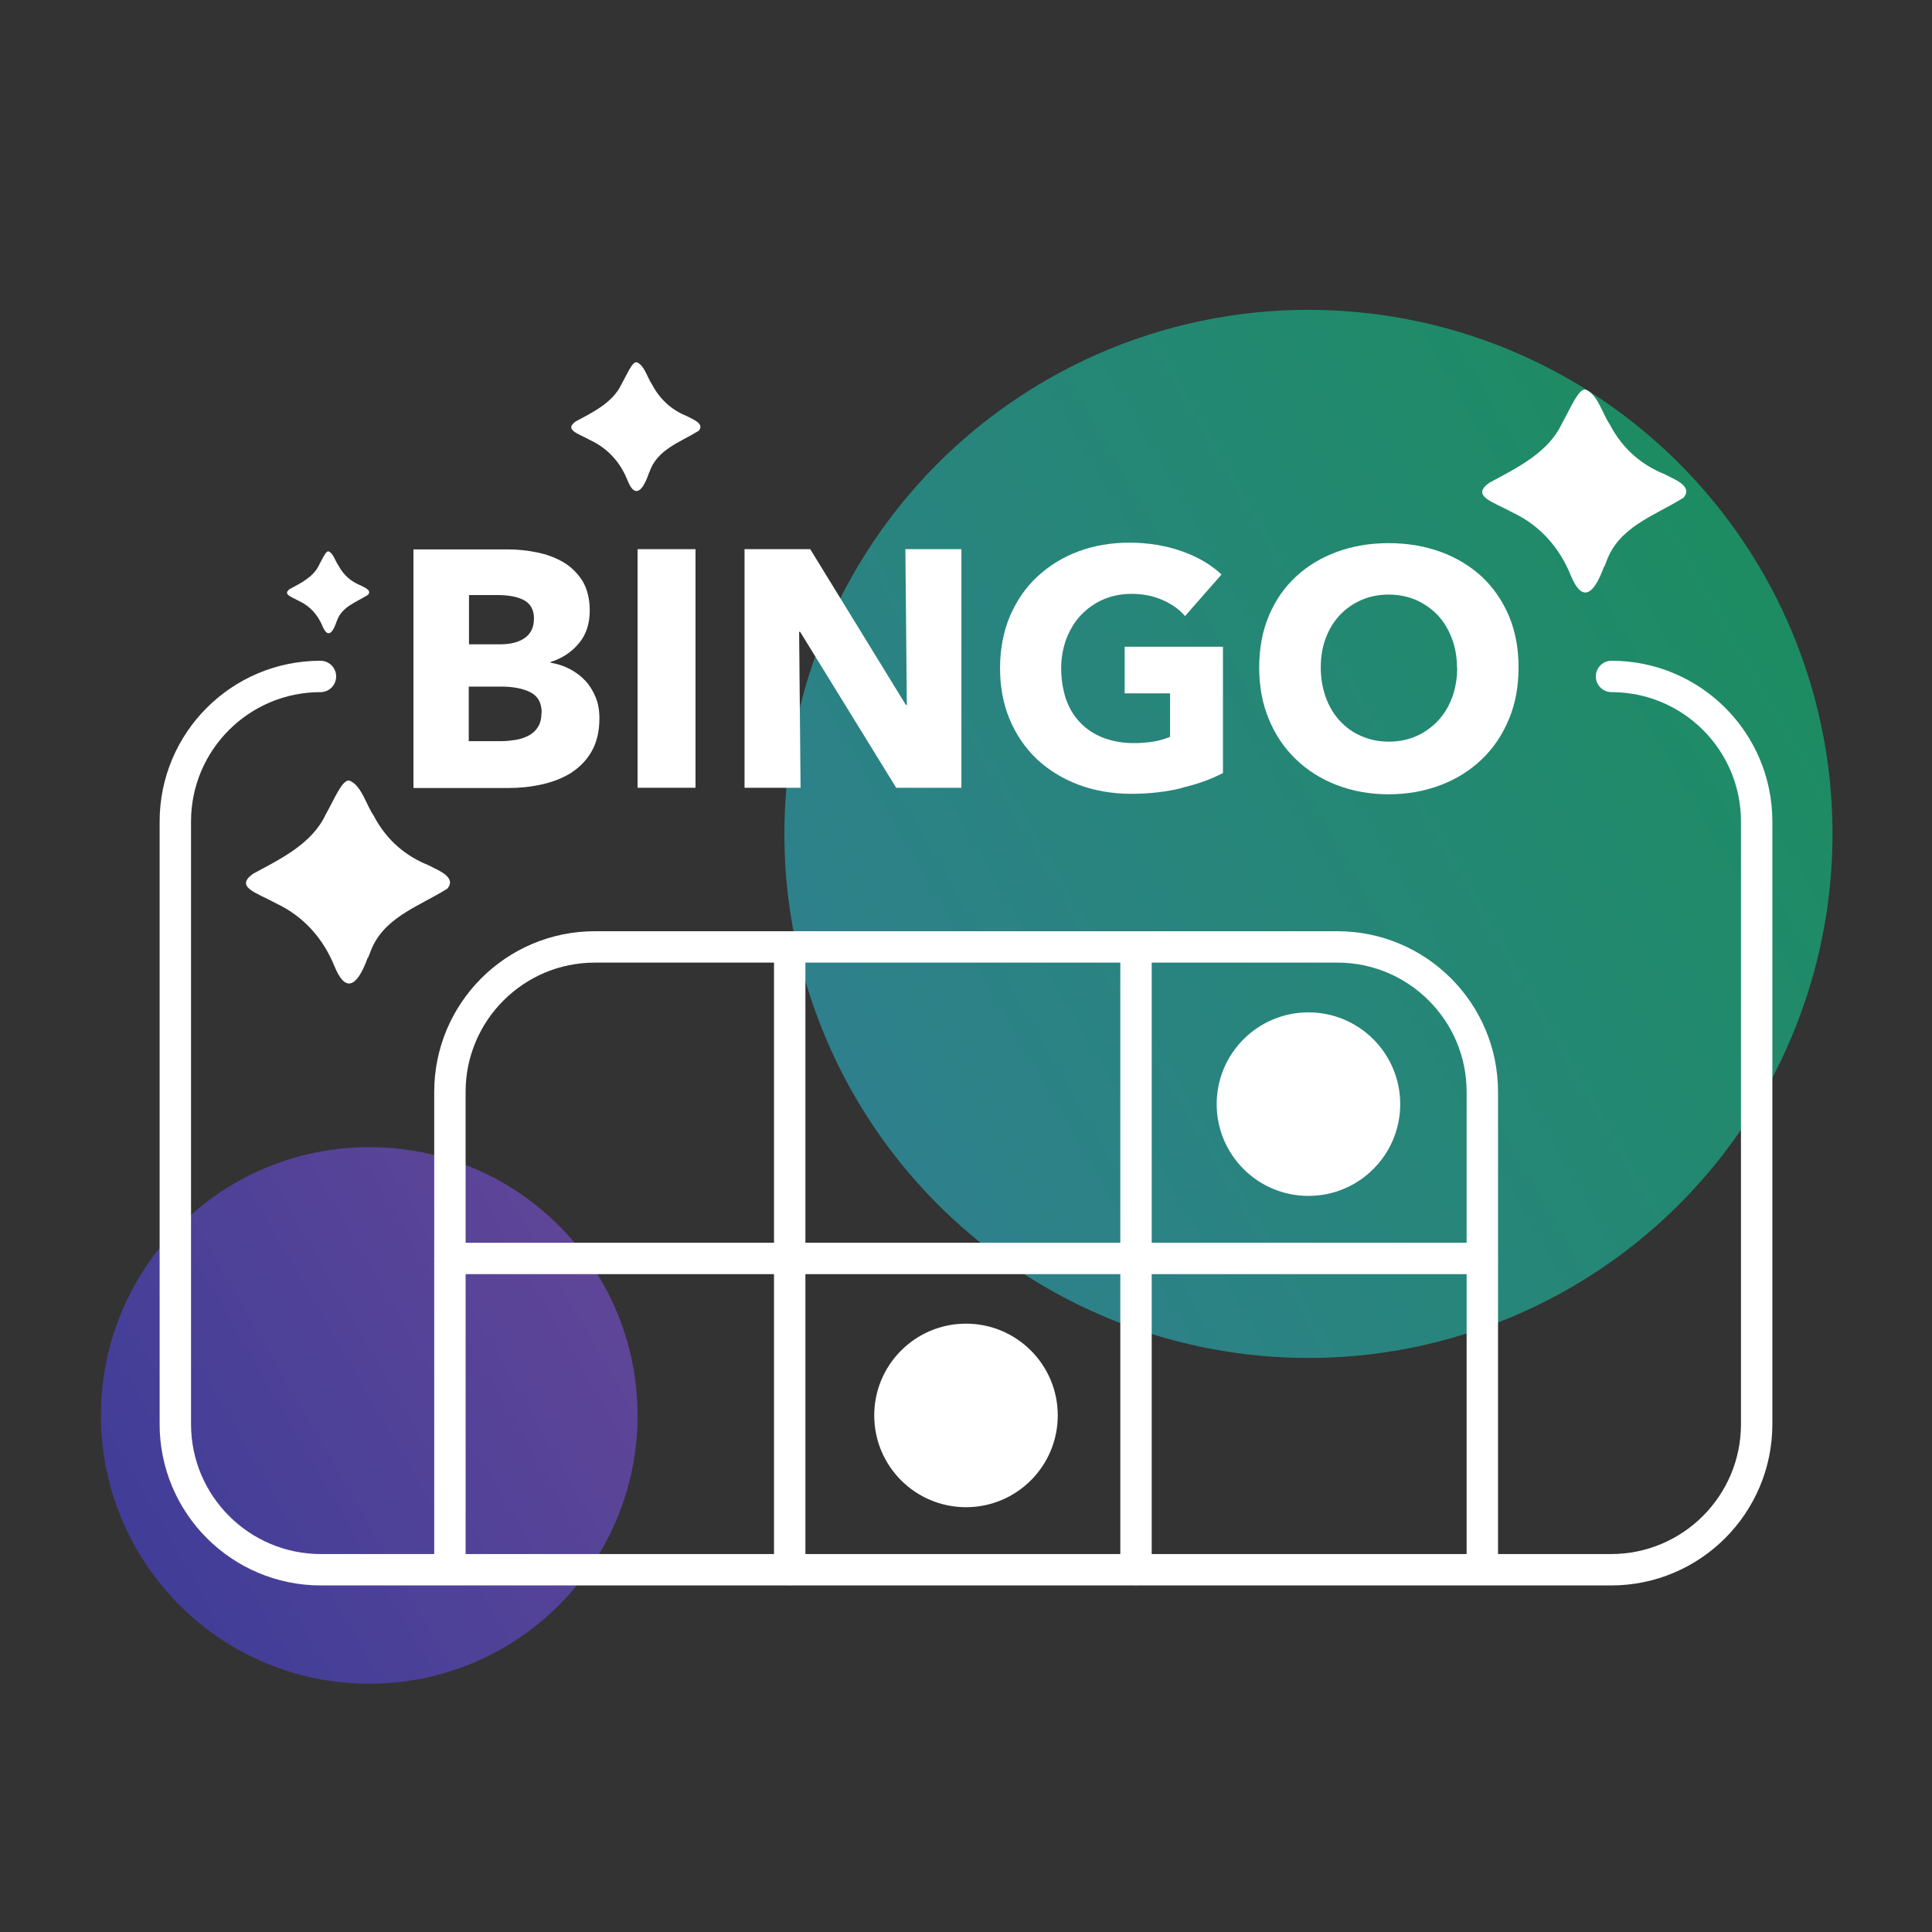 <?xml version="1.0" encoding="UTF-8"?>
<svg xmlns="http://www.w3.org/2000/svg" xmlns:xlink="http://www.w3.org/1999/xlink" id="Layer_1" viewBox="0 0 80 80">
  <rect x="0" y="0" width="80" height="80" fill="#333333" stroke="none"/>
  <defs>
    <style>.cls-1,.cls-2{fill:none;stroke:#fff;stroke-linejoin:round;stroke-width:1.3px;}.cls-3{fill:url(#linear-gradient);}.cls-3,.cls-4{isolation:isolate;opacity:.5;}.cls-3,.cls-4,.cls-5{stroke-width:0px;}.cls-4{fill:url(#linear-gradient-2);}.cls-2{stroke-linecap:round;}.cls-5{fill:#fff;}</style>
    <linearGradient id="linear-gradient" x1="80.34" y1="17.43" x2="24.71" y2="49.53" gradientTransform="translate(0 2)" gradientUnits="userSpaceOnUse">
      <stop offset="0" stop-color="#00eb81"></stop>
      <stop offset="1" stop-color="#35c8ff"></stop>
    </linearGradient>
    <linearGradient id="linear-gradient-2" x1="28.68" y1="48.88" x2=".2" y2="65.31" gradientTransform="translate(0 2)" gradientUnits="userSpaceOnUse">
      <stop offset="0" stop-color="#975cff"></stop>
      <stop offset="1" stop-color="#3e44fe"></stop>
    </linearGradient>
  </defs>
  <circle class="cls-3" cx="54.18" cy="34.53" r="21.7"></circle>
  <circle class="cls-4" cx="15.29" cy="58.61" r="11.11"></circle>
  <path class="cls-5" d="m66.42,23.46c-.47,1.3-.95,1.42-1.38.36-.46-1.13-1.25-2.05-2.41-2.6-.87-.47-1.72-.68-.96-1.23,1.11-.6,2.43-1.23,3-2.44.41-.74.69-1.45.98-1.42.5.18.7,1,1.01,1.45.56,1.07,1.38,1.7,2.28,2.06.34.19,1.19.48.77.97-1.22.76-2.71,1.21-3.21,2.69l-.07.17Z"></path>
  <path class="cls-5" d="m64.02,19.1s.01.02.02.02c0,0-.01-.02-.02-.02Z"></path>
  <path class="cls-5" d="m15.23,39.65c-.47,1.3-.95,1.42-1.38.36-.46-1.13-1.25-2.05-2.41-2.6-.87-.47-1.72-.68-.96-1.23,1.11-.6,2.43-1.23,3-2.44.41-.74.69-1.45.98-1.42.5.18.7,1,1.01,1.45.56,1.07,1.38,1.7,2.28,2.06.34.19,1.19.48.77.97-1.22.76-2.71,1.21-3.21,2.69l-.07.17Z"></path>
  <path class="cls-5" d="m15.54,37.97s.01.02.02.02c0,0-.01-.02-.02-.02Z"></path>
  <path class="cls-5" d="m26.85,19.65c-.3.83-.61.9-.87.23-.29-.72-.79-1.3-1.53-1.65-.55-.3-1.09-.43-.61-.78.71-.38,1.54-.78,1.9-1.55.26-.47.44-.92.62-.9.32.11.44.63.64.92.36.68.87,1.08,1.44,1.31.21.12.76.3.49.61-.78.48-1.72.77-2.04,1.71l-.05.11Z"></path>
  <path class="cls-5" d="m27.05,18.58s0,0,.01.01c0,0,0,0-.01-.01Z"></path>
  <path class="cls-5" d="m13.92,25.79c-.19.52-.38.57-.56.15-.19-.46-.5-.83-.97-1.05-.35-.19-.69-.28-.39-.5.45-.24.98-.5,1.21-.99.16-.3.28-.58.39-.57.2.07.28.4.41.58.23.43.55.68.92.83.14.08.48.19.31.39-.49.31-1.09.49-1.29,1.08l-.03.07Z"></path>
  <path class="cls-5" d="m14.04,25.12s0,0,0,0c0,0,0,0,0,0Z"></path>
  <path class="cls-5" d="m24.82,29.75c0,.54-.11.99-.32,1.36s-.5.66-.85.89c-.35.22-.76.38-1.21.48-.45.1-.91.15-1.39.15h-3.93v-9.88h3.93c.38,0,.77.04,1.17.12s.76.21,1.09.4.59.45.8.77c.2.33.31.74.31,1.24,0,.55-.15,1-.45,1.36s-.69.62-1.17.77v.03c.28.05.54.13.79.26.25.13.46.29.64.48.18.19.32.42.43.68.11.26.16.55.16.88Zm-2.71-4.15c0-.33-.13-.58-.38-.73-.26-.15-.63-.23-1.14-.23h-1.17v2.04h1.28c.45,0,.79-.09,1.04-.27s.37-.45.37-.8Zm.32,3.92c0-.41-.15-.69-.46-.85-.31-.16-.72-.24-1.23-.24h-1.33v2.26h1.34c.19,0,.38-.02.58-.05s.38-.09.54-.17.3-.2.4-.36c.1-.15.15-.35.15-.59Z"></path>
  <path class="cls-5" d="m26.4,32.62v-9.88h2.4v9.88h-2.4Z"></path>
  <path class="cls-5" d="m37.11,32.62l-3.98-6.46h-.04l.06,6.46h-2.32v-9.88h2.72l3.96,6.45h.04l-.06-6.45h2.32v9.88h-2.71Z"></path>
  <path class="cls-5" d="m48.94,32.63c-.65.16-1.35.24-2.11.24s-1.52-.13-2.18-.38-1.24-.61-1.72-1.06c-.48-.46-.85-1-1.12-1.64-.27-.64-.4-1.35-.4-2.13s.14-1.51.41-2.15c.28-.64.65-1.19,1.14-1.64s1.05-.8,1.7-1.04c.65-.24,1.35-.36,2.11-.36s1.51.12,2.18.36c.67.24,1.21.56,1.63.96l-1.51,1.72c-.23-.27-.54-.49-.92-.66-.38-.17-.81-.26-1.3-.26-.42,0-.81.08-1.16.23-.35.15-.66.37-.92.64-.26.27-.46.6-.61.98-.14.38-.22.79-.22,1.23s.07.87.19,1.25c.13.38.32.71.58.98.26.28.57.49.95.64.38.15.81.23,1.29.23.28,0,.54-.02.8-.06.25-.04.48-.11.7-.2v-1.8h-1.88v-1.93h4.07v5.23c-.48.25-1.05.46-1.7.61Z"></path>
  <path class="cls-5" d="m62.88,27.64c0,.78-.13,1.5-.4,2.14-.27.65-.64,1.2-1.12,1.66-.48.46-1.05.82-1.71,1.07s-1.38.38-2.15.38-1.49-.13-2.14-.38c-.66-.25-1.22-.61-1.7-1.07s-.85-1.01-1.12-1.66c-.27-.65-.4-1.36-.4-2.14s.13-1.5.4-2.14c.27-.64.64-1.18,1.12-1.62.48-.45,1.05-.79,1.7-1.03.66-.24,1.37-.36,2.14-.36s1.49.12,2.15.36c.66.24,1.23.59,1.71,1.03.48.45.85.99,1.12,1.62.27.64.4,1.35.4,2.14Zm-2.55,0c0-.43-.07-.83-.21-1.2-.14-.37-.33-.69-.58-.96-.25-.26-.54-.47-.89-.63-.35-.15-.73-.23-1.15-.23s-.8.08-1.14.23c-.34.15-.64.36-.89.63-.25.27-.44.58-.58.96s-.2.77-.2,1.2.07.86.21,1.24c.14.38.33.7.58.97s.54.48.89.63c.34.15.72.23,1.14.23s.8-.08,1.14-.23c.34-.15.64-.37.89-.63.25-.27.45-.59.59-.97.14-.38.21-.79.21-1.24Z"></path>
  <circle class="cls-5" cx="54.18" cy="45.72" r="3.8"></circle>
  <circle class="cls-5" cx="40" cy="58.61" r="3.8"></circle>
  <path class="cls-1" d="m18.63,65.01v-19.8c0-3.31,2.69-6,6-6h30.75c3.31,0,6,2.69,6,6v19.8"></path>
  <line class="cls-2" x1="32.7" y1="39.22" x2="32.7" y2="64.99"></line>
  <line class="cls-2" x1="61.37" y1="52.11" x2="18.63" y2="52.11"></line>
  <line class="cls-2" x1="47.04" y1="39.22" x2="47.04" y2="64.99"></line>
  <path class="cls-2" d="m66.73,28.01c3.32,0,6.01,2.69,6.01,6.01v24.95c0,3.33-2.7,6.03-6.03,6.03H13.29c-3.33,0-6.03-2.7-6.03-6.03v-24.95c0-3.32,2.69-6.01,6.01-6.01"></path>
</svg>
